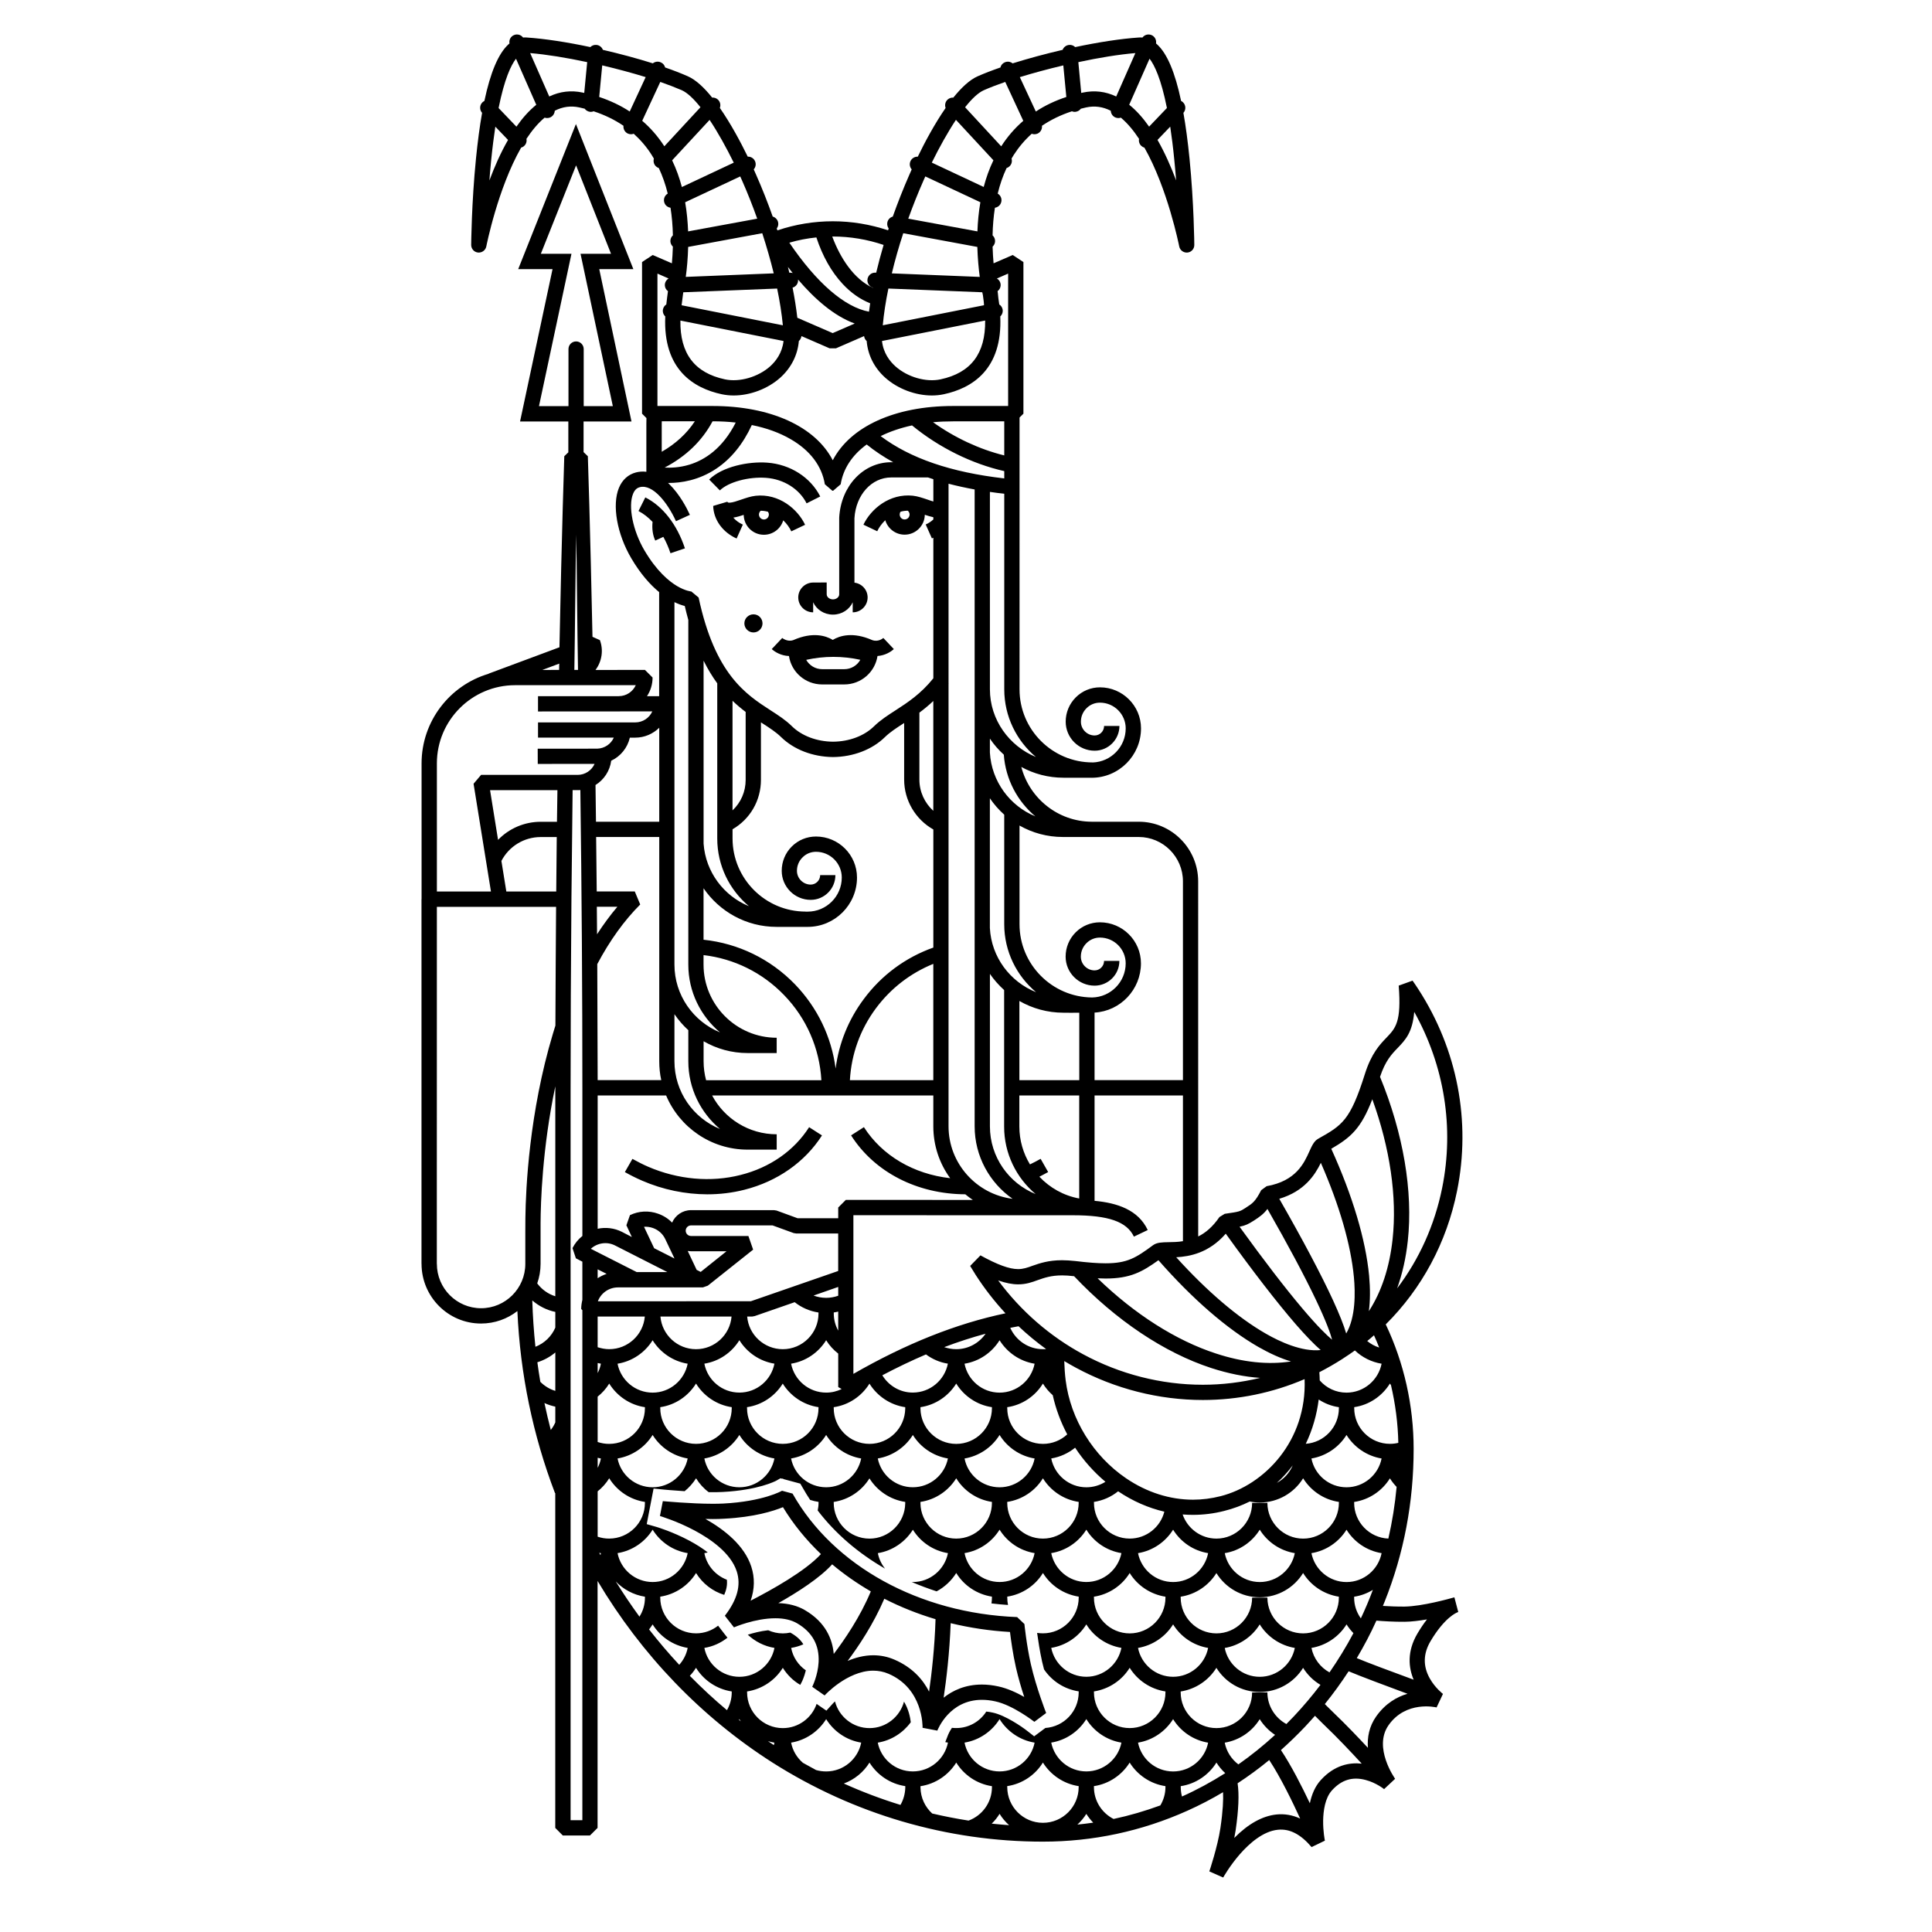 <?xml version="1.0" encoding="UTF-8"?>
<!-- Uploaded to: SVG Repo, www.svgrepo.com, Generator: SVG Repo Mixer Tools -->
<svg fill="#000000" width="800px" height="800px" version="1.1" viewBox="144 144 512 512" xmlns="http://www.w3.org/2000/svg">
 <path d="m351.3 313.07-2.777 2.938c0.828 0.777 2.488 1.773 4.559 1.84 0.641 4.277 4.352 7.535 8.801 7.535h5.859c4.457 0 8.152-3.269 8.805-7.535 1.961-0.133 3.547-1.094 4.324-1.84l-2.777-2.938 0.02-0.02c-0.137 0.133-1.367 1.152-2.957 0.586-5.16-2.273-8.629-1.164-10.465-0.059-1.828-1.102-5.316-2.211-10.469 0.059-1.574 0.562-2.922-0.566-2.922-0.566zm13.551 5.008c2.422 0 4.828 0.266 7.141 0.777-0.832 1.484-2.418 2.484-4.242 2.484h-5.859c-1.812 0-3.402-0.992-4.238-2.473 2.344-0.52 4.766-0.789 7.199-0.789zm-50.68 138.81c-1.566-0.672-3.098-1.445-4.574-2.273l2.004-3.5c1.34 0.734 2.734 1.465 4.18 2.086 7.898 3.406 16.609 4.191 24.504 2.168 7.75-1.949 14.184-6.445 18.141-12.656l3.406 2.188c-4.5 7.043-11.801 12.184-20.551 14.395-3.195 0.816-6.516 1.211-9.848 1.211-5.812-0.016-11.715-1.215-17.262-3.617zm215.04 110.48c-1.055 0.297-8.293 2.332-13 2.394-2.035 0.02-4.109-0.082-5.734-0.176 0.152-0.371 0.312-0.734 0.465-1.125 5.125-12.812 7.688-26.43 7.688-40.449 0-11.512-2.551-22.848-7.391-33.035 9.562-9.508 16.137-21.668 18.895-35.355 3.727-18.461 0.105-37.434-10.23-53.43-0.492-0.766-1.02-1.547-1.559-2.312l-3.672 1.32c0.746 9.602-0.816 11.246-3.188 13.738-1.809 1.867-4.055 4.211-5.793 9.742-3.883 12.309-6.012 13.523-12.348 17.094-1.125 0.629-1.652 1.84-2.352 3.367-1.406 3.129-3.535 7.836-11.316 9.211l-1.445 1.055c-1.57 3.043-2.301 3.512-4.074 4.644v0.012c-1.594 1.023-1.641 1.043-5.598 1.613l-1.395 0.855c-1.785 2.602-3.707 4.211-5.629 5.144l-0.008-94.105c0-8.707-7.059-15.805-15.754-15.805h-12.461c-8.941-0.031-16.48-6.191-18.656-14.516 3.336 1.824 7.144 2.856 11.191 2.856l7.438 0.012c7.219 0 13.094-5.879 13.094-13.094 0-5.984-4.887-10.871-10.871-10.871-2.43 0-4.727 0.957-6.434 2.676-1.715 1.727-2.656 4.004-2.656 6.43 0 4.242 3.445 7.688 7.672 7.688 3.613 0 6.566-2.941 6.566-6.559h-4.062c0 1.391-1.129 2.519-2.504 2.519-1.996 0-3.641-1.633-3.641-3.648 0-1.359 0.523-2.609 1.484-3.57 0.945-0.957 2.207-1.48 3.57-1.48 3.758 0 6.82 3.074 6.82 6.82 0 4.887-3.898 8.871-8.75 9.035l-0.012-0.012c-10.688 0-19.375-8.691-19.375-19.367l0.004-72.035 1.027-1.023v-40.18l-2.832-1.867-5.078 2.203c-0.117-1.367-0.215-2.84-0.262-4.414 0.312-0.301 0.543-0.68 0.625-1.125 0.125-0.719-0.125-1.41-0.629-1.867 0.051-2.57 0.266-5.012 0.621-7.316 0.648-0.098 1.246-0.5 1.547-1.145 0.453-0.961 0.098-2.082-0.805-2.609 0.59-2.434 1.371-4.691 2.352-6.769 0.289-0.102 0.527-0.23 0.754-0.441 0.59-0.539 0.777-1.355 0.559-2.066 0.195-0.336 0.395-0.672 0.59-0.984 1.359-2.106 2.941-3.969 4.762-5.602 0.215 0.082 0.453 0.133 0.707 0.133 0.301 0 0.574-0.059 0.855-0.18 0.801-0.379 1.246-1.223 1.148-2.066 2.352-1.594 4.984-2.875 7.941-3.84 0.227 0.105 0.473 0.156 0.73 0.156 0.066 0 0.125-0.012 0.195-0.012 0.59-0.066 1.109-0.371 1.438-0.828 0.465-0.109 0.926-0.215 1.391-0.336 2.273-0.492 4.422-0.195 6.539 0.875 0.039 0.762 0.473 1.445 1.199 1.773 0.277 0.117 0.539 0.168 0.816 0.168 0.238 0 0.449-0.039 0.66-0.109 1.762 1.473 3.367 3.422 4.82 5.621-0.137 0.648 0.07 1.352 0.578 1.844 0.258 0.23 0.527 0.395 0.84 0.473 6.191 10.887 9.184 25.973 9.227 26.18 0.195 1.023 1.145 1.727 2.188 1.629 1.039-0.098 1.824-0.977 1.809-2.023 0-0.105-0.09-11.078-1.27-22.914-0.453-4.519-0.988-8.539-1.617-12.078 0.715-0.805 0.676-2.051-0.109-2.805-0.145-0.152-0.312-0.262-0.504-0.352-1.594-7.566-3.688-12.516-6.316-14.953-0.105-0.102-0.227-0.191-0.332-0.289 0.172-0.891-0.309-1.828-1.16-2.203-0.887-0.383-1.883-0.102-2.434 0.641-0.312-0.031-0.605-0.031-0.926-0.012-4.781 0.316-10.762 1.246-16.898 2.543-0.422-0.414-1.004-0.641-1.613-0.574-0.801 0.07-1.457 0.609-1.723 1.305-4.566 1.059-9.117 2.293-13.246 3.582-0.578-0.465-1.387-0.598-2.133-0.25-0.562 0.25-0.969 0.766-1.102 1.34-2.207 0.762-4.246 1.547-6.016 2.328-2.16 0.945-4.348 3.039-6.465 5.656-0.527-0.039-1.098 0.141-1.523 0.535-0.625 0.57-0.789 1.461-0.52 2.211-2.91 4.195-5.531 9.113-7.371 12.906-0.789-0.031-1.57 0.398-1.93 1.164-0.352 0.762-0.195 1.621 0.316 2.211-0.215 0.5-0.422 0.953-0.594 1.344-1.621 3.684-3.098 7.438-4.422 11.16-0.727 0.203-1.305 0.801-1.445 1.578-0.109 0.586 0.047 1.145 0.363 1.57-0.055 0.176-0.105 0.336-0.168 0.492-4.719-1.578-9.633-2.398-14.637-2.398-5.027 0-9.961 0.82-14.691 2.414-0.059-0.168-0.105-0.336-0.168-0.516 0.328-0.43 0.488-0.988 0.371-1.57-0.145-0.781-0.734-1.379-1.445-1.578-1.324-3.723-2.801-7.477-4.43-11.16-0.168-0.395-0.371-0.836-0.598-1.344 0.523-0.59 0.691-1.449 0.324-2.211-0.352-0.766-1.125-1.195-1.914-1.164-1.848-3.789-4.465-8.711-7.387-12.906 0.281-0.754 0.105-1.641-0.516-2.211-0.422-0.395-0.984-0.574-1.523-0.535-2.106-2.625-4.312-4.711-6.473-5.656-1.773-0.781-3.797-1.566-5.996-2.328-0.145-0.57-0.527-1.082-1.125-1.34-0.719-0.344-1.559-0.211-2.133 0.25-4.106-1.293-8.664-2.519-13.234-3.578-0.266-0.695-0.906-1.234-1.699-1.305-0.629-0.066-1.211 0.16-1.629 0.574-6.137-1.305-12.125-2.227-16.898-2.543-0.309-0.02-0.621-0.02-0.926 0.012-0.551-0.742-1.562-1.023-2.43-0.641-0.875 0.371-1.34 1.309-1.168 2.203-0.105 0.098-0.215 0.188-0.324 0.289-2.625 2.438-4.727 7.387-6.328 14.953-0.176 0.098-0.344 0.207-0.504 0.352-0.785 0.754-0.828 2-0.105 2.805-0.629 3.535-1.16 7.559-1.617 12.078-1.184 11.84-1.273 22.809-1.273 22.914 0 1.047 0.777 1.93 1.82 2.023 1.031 0.102 1.996-0.605 2.188-1.629 0.047-0.207 3.019-15.289 9.219-26.164 0.309-0.09 0.598-0.25 0.84-0.484 0.52-0.492 0.711-1.195 0.574-1.855 1.457-2.207 3.055-4.141 4.82-5.613 0.215 0.07 0.434 0.109 0.672 0.109 0.273 0 0.539-0.051 0.805-0.168 0.727-0.328 1.164-1.012 1.211-1.773 2.098-1.074 4.254-1.371 6.523-0.875 0.484 0.121 0.945 0.227 1.406 0.336 0.324 0.449 0.832 0.762 1.43 0.828 0.066 0 0.121 0.012 0.188 0.012 0.266 0 0.52-0.051 0.742-0.156 2.934 0.961 5.582 2.246 7.918 3.84-0.09 0.84 0.344 1.684 1.152 2.066 0.277 0.121 0.57 0.18 0.855 0.18 0.242 0 0.48-0.051 0.707-0.133 1.812 1.633 3.422 3.496 4.746 5.602 0.207 0.312 0.402 0.645 0.598 0.984-0.207 0.711-0.031 1.523 0.559 2.066 0.223 0.211 0.484 0.344 0.746 0.441 0.973 2.086 1.773 4.336 2.363 6.769-0.898 0.523-1.254 1.641-0.812 2.609 0.301 0.645 0.902 1.047 1.551 1.145 0.363 2.301 0.574 4.746 0.629 7.316-0.504 0.457-0.754 1.148-0.629 1.867 0.09 0.441 0.312 0.82 0.621 1.109-0.047 1.586-0.137 3.066-0.258 4.43l-5.078-2.203-2.832 1.867v40.18l1.168 1.168c-0.012 0.539-0.023 1.066-0.023 1.617v12.617c-1.047-0.137-1.996-0.02-2.754 0.172-2.066 0.535-3.629 1.953-4.519 4.098-1.867 4.543-0.52 12.203 3.289 18.672 2.41 4.09 4.953 6.957 7.375 8.949v27.574h-3.223c0.941-1.422 1.48-3.129 1.48-4.941l-2.019-2.016-13.109 0.012c1.684-2.231 2.168-5.234 1.164-7.91l-1.961-0.875c-0.613-29.543-1.215-47.508-1.23-47.855l-1.133-1.094v-8.117h12.699l-8.543-40.375h9.035l-15.215-38.445-15.297 38.445h9.098l-8.609 40.375h12.793v8.176l-1.074 1.031c-0.012 0.367-0.656 19.426-1.281 50.633l-18.785 6.992 0.012 0.035c-10.258 3.031-17.766 12.539-17.766 23.754v35.969l-0.02 0.012v96.637l0.012 0.012c0.012 8.715 7.074 15.805 15.766 15.805 3.629 0 6.961-1.23 9.633-3.305 0.742 16.652 4.09 32.848 9.969 48.254l0.07-0.031v88.746l2.004 2.016h7.184l2.023-2.016v-65.445c11.648 19.594 27.531 36.125 46.305 48.098 21.594 13.73 46.395 20.988 71.711 20.988 13.285 0 26.148-2.754 38.281-8.188 3.25-1.457 6.402-3.098 9.457-4.914 0.102 1.879-0.012 4.891-0.699 9.527-0.727 4.883-2.906 11.406-2.934 11.461l3.672 1.621c0.023-0.031 1.738-3.109 4.473-6.238 2.394-2.715 6.062-6.039 10.047-6.422 3.109-0.312 6.004 1.18 8.906 4.594l3.531-1.703c-0.012-0.031-0.504-2.438-0.465-5.359 0.051-2.519 0.484-5.945 2.363-8 2.519-2.766 5.43-3.664 8.918-2.715 2.785 0.73 4.863 2.414 4.871 2.418l2.922-2.734c-0.051-0.082-5.906-8.293-1.723-14.227 4.606-6.535 12.398-4.762 12.711-4.684l1.691-3.582c-0.02-0.02-2.066-1.57-3.492-4.102-1.828-3.25-1.762-6.574 0.207-9.891 3.742-6.289 6.856-7.547 7.234-7.672 0.051-0.02 0.09-0.031 0.105-0.039l-1.027-3.894c0-0.004-0.105 0.016-0.211 0.059zm-74.012-381.02c0.188 1.855 0.352 3.688 0.492 5.465-1.352-3.598-2.992-7.324-4.938-10.734l3.367-3.516c0.383 2.578 0.762 5.492 1.078 8.785zm-6.555-26.797c1.309 1.699 3.062 5.336 4.602 13.07l-4.719 4.938c-1.586-2.254-3.34-4.254-5.273-5.801zm-3.758-1.484-5.078 11.504c-2.82-1.344-5.773-1.691-8.828-1.039-0.145 0.035-0.297 0.074-0.441 0.098l-0.766-8.16c5.461-1.18 10.754-2.035 15.113-2.402zm-171.19 33.75c0.133-1.777 0.293-3.617 0.48-5.465 0.332-3.293 0.711-6.203 1.094-8.785l3.367 3.516c-1.965 3.414-3.602 7.137-4.941 10.734zm7.164-14.25-4.727-4.938c1.551-7.738 3.301-11.371 4.613-13.07l5.371 12.211c-1.918 1.543-3.684 3.543-5.258 5.797zm17.969-8.941c-0.137-0.02-0.289-0.059-0.422-0.098-3.047-0.656-6.016-0.309-8.848 1.039l-5.059-11.5c4.336 0.367 9.652 1.223 15.113 2.398zm213.1 383.11c-5.027-0.207-9.062-4.359-9.062-9.445v-0.258c3.996-0.598 7.43-2.953 9.477-6.258 0.508 0.828 1.117 1.582 1.777 2.273-0.434 4.656-1.16 9.219-2.191 13.688zm-11.086 11.523c-4.59 0-8.438-3.305-9.297-7.656 3.914-0.641 7.281-2.973 9.297-6.219 2 3.25 5.367 5.578 9.297 6.219-0.863 4.352-4.699 7.656-9.297 7.656zm6.984 2.066c-0.957 2.57-2.019 5.09-3.188 7.559-1.117-1.559-1.777-3.445-1.777-5.492v-0.246c1.805-0.273 3.477-0.902 4.965-1.82zm-27.953 27.262v-0.082h-4.051c0 5.215-4.246 9.457-9.453 9.457-5.231 0-9.477-4.242-9.477-9.457v-0.246c3.984-0.621 7.418-2.961 9.465-6.266 2.379 3.848 6.629 6.402 11.473 6.402 4.863 0 9.129-2.57 11.504-6.402 1.152 1.848 2.727 3.406 4.606 4.508-2.176 2.871-4.508 5.629-6.988 8.277-0.68 0.719-1.359 1.406-2.047 2.106-2.953-1.598-4.996-4.711-5.031-8.297zm2.031 11.172c-3.094 2.84-6.348 5.453-9.723 7.824-1.84-1.395-3.16-3.414-3.613-5.758 3.906-0.648 7.262-2.973 9.27-6.227 1.055 1.672 2.441 3.09 4.066 4.16zm-179.52-77.617v-12.016c1.188-0.961 2.254-2.125 3.066-3.465 2.051 3.293 5.473 5.668 9.461 6.258v0.266c0 5.215-4.242 9.457-9.473 9.457-1.055 0.004-2.086-0.172-3.055-0.5zm0.859 4.379c-0.16 0.867-0.465 1.703-0.855 2.469v-2.664c0.281 0.07 0.566 0.129 0.855 0.195zm8.207-58.703-2.609-1.352c-2.074-1.055-4.359-1.281-6.453-0.836v-35.316h18.141c3.543 8.414 11.891 14.348 21.598 14.348h7.707v-4.066c-7.41 0-13.863-4.172-17.113-10.281h58.617v8.176c0 5.129 1.652 9.879 4.469 13.738-9.684-1.082-18.035-5.977-22.859-13.523l-3.406 2.176c6.211 9.766 17.512 15.559 30.27 15.617 0.629 0.527 1.305 1.023 1.996 1.496l-33.656-0.012-2.016 2.016v2.852h-10.746l-5.598-2.047-0.695-0.105h-21.965c-2.254 0-4.18 1.367-5.019 3.305-1.023-1.055-2.281-1.859-3.715-2.363-2.445-0.875-5.106-0.746-7.453 0.383l-0.945 2.684zm23.355-54.23c-7.07-2.902-12.07-9.859-12.07-17.957v-96.059c1.004 0.488 1.941 0.82 2.734 1.02 0.309 1.289 0.609 2.527 0.941 3.703v91.336c0 7.203 3.269 13.641 8.395 17.957zm7.668-33.438c-6.672-2.727-11.477-9.062-12.016-16.574v-48.488c1.152 2.309 2.371 4.297 3.621 6v41.117c0 7.195 3.262 13.645 8.395 17.945zm7.32 5.481h8.246c7.215 0 13.074-5.871 13.074-13.078 0-5.996-4.875-10.867-10.867-10.867-2.43 0-4.715 0.941-6.434 2.664-1.715 1.715-2.648 4.004-2.648 6.43 0 4.242 3.449 7.691 7.68 7.691 3.613 0 6.543-2.938 6.543-6.555h-4.035c0 1.379-1.137 2.508-2.508 2.508-2.004 0-3.648-1.648-3.648-3.648 0-1.352 0.523-2.625 1.492-3.566 0.945-0.961 2.211-1.477 3.562-1.477 3.762 0 6.828 3.047 6.828 6.82 0 4.984-4.055 9.039-9.035 9.039h-0.527v-0.012c-10.676 0-19.383-8.691-19.383-19.383v-2.43c4.68-2.711 7.523-7.644 7.523-13.098v-15.234c0.125 0.074 0.246 0.168 0.363 0.23 1.949 1.266 3.664 2.367 4.984 3.672 3.391 3.316 8.398 5.238 13.75 5.289h0.012c5.356-0.051 10.379-1.977 13.75-5.289 1.336-1.305 3.039-2.41 4.992-3.672 0.031-0.031 0.07-0.051 0.102-0.059v15c0 5.496 3.004 10.543 7.734 13.211v31.297c-7.387 2.629-13.75 7.324-18.449 13.672-4.066 5.453-6.594 11.738-7.445 18.391-1.09-8.375-4.812-16.137-10.77-22.32-6.504-6.711-15.008-10.848-24.234-11.82v-13.637c4.234 6.18 11.32 10.23 19.348 10.23zm-11.668-30.871v-29.043c1.168 1.117 2.336 2.09 3.481 2.953v18.012c0 3.133-1.277 6.008-3.481 8.078zm49.523-8.148v-17.758c1.199-0.887 2.449-1.91 3.688-3.082v29.105c-2.301-2.094-3.688-5.062-3.688-8.266zm3.688 48.82v30.824h-22.105c0.383-6.918 2.746-13.461 6.898-19.051 3.941-5.297 9.156-9.316 15.207-11.773zm-39.559 8.266c5.953 6.141 9.41 14.09 9.898 22.566h-30.555c-0.422-1.594-0.66-3.293-0.66-5.019v-5.305c3.438 1.988 7.422 3.129 11.664 3.129h7.707v-4.055c-10.688 0-19.387-8.699-19.387-19.383v-2.519c8.117 0.953 15.598 4.641 21.332 10.586zm-25.367 9.312v8.238c0 7.203 3.269 13.637 8.395 17.945-7.07-2.902-12.07-9.848-12.07-17.945v-12.48c1.051 1.555 2.301 2.981 3.676 4.242zm83.73-148.16v1.934c-14.148-1.629-24.91-5.316-32.754-11.211 2.469-1.223 5.273-2.172 8.312-2.836 7.094 5.84 15.836 10.172 24.441 12.113zm-18.875-12.957c1.703-0.156 3.465-0.23 5.297-0.23h13.578v9.027c-6.562-1.613-13.137-4.688-18.875-8.797zm27.316 151.05c-6.902-2.746-11.859-9.301-12.254-17.012v-34.379c1.082 1.598 2.371 3.059 3.805 4.348v29.043c0.008 7.219 3.297 13.691 8.449 18zm11.438 5.445v17.871h-15.871v-20.988c3.457 1.98 7.441 3.109 11.699 3.109h1.445v0.012zm4.051 49.844v-27.918h23.422v38.613c-1.391 0.238-2.695 0.246-3.824 0.266-1.707 0.031-3.055 0.051-4.082 0.785-4.535 3.344-6.801 4.812-12.617 4.812-2.106 0-4.664-0.195-8.062-0.609-1.211-0.125-2.383-0.207-3.457-0.207-3.621 0-5.945 0.816-7.812 1.465-1.371 0.504-2.465 0.887-3.84 0.887-2.324 0-5.492-1.168-9.969-3.641l-2.727 2.805c0.492 0.828 0.969 1.602 1.465 2.383 2.336 3.621 4.984 7.027 7.894 10.168-13.062 2.746-26.324 8.031-40.305 16.051v-42.047l58.164 0.012c9.457 0 14.289 1.691 16.176 5.668l3.664-1.754c-2.519-5.352-8.086-7.188-14.09-7.738zm76.066 43.168c-0.855 4.359-4.699 7.664-9.297 7.664-2.832 0-5.356-1.25-7.094-3.238-0.016-0.73-0.047-1.457-0.105-2.176 2.086-1.074 4.121-2.242 6.102-3.512l0.395-0.266c0.992-0.629 1.969-1.301 2.922-1.988 1.914 1.82 4.371 3.07 7.078 3.516zm-3.809-6.012c0.609-0.504 1.215-0.992 1.793-1.527 0.5 1.074 0.945 2.168 1.375 3.254-1.18-0.371-2.234-0.961-3.168-1.727zm3.809 31.129c-0.855 4.336-4.699 7.629-9.297 7.629-4.59 0-8.438-3.273-9.297-7.629 3.914-0.66 7.281-2.992 9.297-6.238 2.016 3.246 5.371 5.578 9.297 6.238zm-11.316-13.598v0.266c0 4.988-3.883 9.094-8.777 9.438 1.789-3.719 2.934-7.754 3.426-11.738 1.594 1.035 3.394 1.758 5.352 2.035zm0 25.109v0.258c0 5.215-4.246 9.465-9.473 9.465-5.199 0-9.422-4.211-9.473-9.387v-0.082h-4.051c0 5.215-4.246 9.465-9.453 9.465-4.144 0-7.68-2.684-8.961-6.398 0.926 0.07 1.832 0.105 2.742 0.105 2.781 0 5.547-0.344 8.281-1.043 2.434-0.609 4.695-1.457 6.769-2.5 0.855 0.176 1.754 0.277 2.644 0.277 4.863 0 9.125-2.578 11.496-6.422 2.055 3.312 5.481 5.664 9.477 6.262zm-18.945 25.449v-0.09h-4.051c0 5.223-4.246 9.477-9.453 9.477-5.231 0-9.477-4.254-9.477-9.477v-0.246c3.984-0.609 7.418-2.961 9.465-6.258 2.379 3.848 6.629 6.414 11.473 6.414 4.863 0 9.129-2.57 11.504-6.434 2.047 3.316 5.481 5.648 9.477 6.277v0.246c0 5.223-4.254 9.477-9.477 9.477-5.188 0-9.41-4.207-9.461-9.387zm7.266 13.246c-0.855 4.336-4.695 7.648-9.301 7.648-4.586 0-8.422-3.293-9.27-7.637 3.906-0.672 7.262-2.992 9.27-6.246 2.027 3.25 5.391 5.574 9.301 6.234zm-168.12-87.824h18.848c-0.402 4.84-4.469 8.652-9.418 8.652-4.945-0.004-9.02-3.812-9.43-8.652zm7.219 12.5c-0.855 4.359-4.691 7.664-9.281 7.664-4.602 0-8.445-3.293-9.305-7.664 3.914-0.629 7.281-2.973 9.297-6.219 2.016 3.246 5.383 5.586 9.289 6.219zm13.703-6.231c2.012 3.254 5.367 5.586 9.289 6.219-0.848 4.367-4.684 7.664-9.281 7.664-4.606 0-8.445-3.293-9.289-7.664 3.918-0.621 7.269-2.961 9.281-6.219zm2.066-6.269h1.328l0.664-0.125 10.602-3.68c1.785 1.414 3.941 2.383 6.309 2.734v0.258c0 5.223-4.242 9.465-9.465 9.465-4.949-0.004-9.035-3.812-9.438-8.652zm20.938-4.957c-1.176 0-2.309-0.215-3.344-0.609l6.535-2.281v2.332c-1.004 0.352-2.066 0.559-3.191 0.559zm3.188 3.641v5.047c-0.742-1.352-1.176-2.891-1.176-4.555v-0.258c0.402-0.059 0.797-0.137 1.176-0.234zm-3.195 7.586c0.84 1.375 1.93 2.57 3.199 3.551v8.867l0.902 0.516c-1.238 0.621-2.625 0.953-4.09 0.953-4.606 0-8.445-3.293-9.305-7.664 3.922-0.625 7.277-2.965 9.293-6.223zm11.477 11.512c2.047 3.285 5.488 5.656 9.48 6.238v0.266 0.125c-0.074 5.152-4.297 9.332-9.473 9.332-5.211 0-9.477-4.242-9.477-9.457v-0.266c4.016-0.578 7.434-2.953 9.469-6.238zm3.406-2.215c3.926-2.074 7.773-3.906 11.566-5.531 1.684 1.238 3.668 2.125 5.809 2.449-0.855 4.367-4.695 7.664-9.301 7.664-3.418 0.004-6.414-1.848-8.074-4.582zm30.703-25.141c2 0.699 3.727 1.043 5.301 1.043 2.074 0 3.668-0.559 5.184-1.125 1.754-0.609 3.531-1.25 6.465-1.25 0.918 0 1.914 0.07 2.977 0.195 0.066 0.012 0.121 0.012 0.195 0.02 11.055 11.68 23.941 20.297 36.375 24.344 4.469 1.445 8.801 2.324 12.941 2.602-4.941 1.188-10.035 1.82-15.199 1.82-10.992 0-21.945-2.785-31.734-8.082-8.781-4.731-16.504-11.461-22.504-19.566zm12.699 18.191c-0.277 0.031-0.555 0.031-0.836 0.031-3.871 0-7.184-2.344-8.66-5.656 0.734-0.137 1.465-0.297 2.191-0.422 2.309 2.176 4.754 4.199 7.305 6.047zm-3.043 3.883c-0.848 4.359-4.684 7.664-9.285 7.664-4.594 0-8.434-3.293-9.285-7.664 3.914-0.629 7.269-2.973 9.285-6.219 2.016 3.246 5.371 5.586 9.285 6.219zm-20.766-3.852c-1.133 0-2.195-0.207-3.195-0.539 3.68-1.395 7.324-2.57 10.973-3.562-1.703 2.469-4.562 4.102-7.777 4.102zm-9.484 15.371c4-0.59 7.43-2.953 9.48-6.258 2.031 3.293 5.465 5.668 9.461 6.258v0.266c0 5.215-4.258 9.465-9.461 9.465-5.18 0-9.41-4.172-9.48-9.332v-0.137zm20.969 7.363c2.012 3.254 5.356 5.578 9.285 6.238-0.848 4.336-4.684 7.629-9.285 7.629-4.594 0-8.434-3.273-9.285-7.629 3.926-0.664 7.269-2.996 9.285-6.238zm2.031-7.094-0.012-0.266c4.004-0.578 7.438-2.953 9.465-6.258 0.719 1.16 1.594 2.188 2.606 3.078 0.789 3.594 2.102 7.106 3.836 10.383-1.691 1.566-3.953 2.519-6.422 2.519-5.231-0.004-9.473-4.246-9.473-9.457zm17.988 10.469c2.215 3.367 4.934 6.434 8.031 9.035-1.465 0.918-3.199 1.457-5.059 1.457-4.586 0-8.422-3.285-9.301-7.637 2.383-0.398 4.539-1.41 6.328-2.856zm11.395 11.551c3.863 2.609 7.992 4.41 12.246 5.402-1.027 4.086-4.746 7.133-9.176 7.133-5.215 0-9.473-4.242-9.473-9.457l-0.012-0.258c2.41-0.371 4.602-1.355 6.414-2.82zm3.066 21.66c2.051 3.316 5.481 5.648 9.477 6.277v0.246c0 5.223-4.258 9.477-9.477 9.477-5.215 0-9.473-4.254-9.473-9.477l-0.012-0.246c4.008-0.609 7.449-2.965 9.484-6.277zm2.207-5.266c3.914-0.641 7.269-2.973 9.297-6.219 2 3.25 5.356 5.578 9.281 6.219-0.848 4.348-4.684 7.656-9.281 7.656-4.606-0.004-8.434-3.309-9.297-7.656zm22.988 0c3.906-0.629 7.262-2.973 9.273-6.219 2.012 3.25 5.375 5.578 9.289 6.219-0.848 4.348-4.695 7.656-9.289 7.656-4.59 0-8.422-3.309-9.273-7.656zm13.797-18.621c1.57-1.414 2.977-2.984 4.219-4.644-0.848 1.98-2.336 3.633-4.219 4.644zm-14.93 3.527c-2.402 0.609-4.852 0.926-7.266 0.926-6.144 0-12.27-1.941-17.766-5.68-8.707-5.926-14.691-15.629-16-25.945-0.207-1.672-0.324-3.406-0.371-5.109 1.012 0.609 2.047 1.199 3.09 1.762 10.363 5.598 21.984 8.551 33.656 8.551 9.336 0 18.48-1.898 26.945-5.531 0.645 16.336-10.621 28.074-22.289 31.027zm-1.18-37.805c-10.602-3.445-21.574-10.43-31.383-19.938 0.746 0.039 1.438 0.059 2.106 0.059 6.551 0 9.688-1.754 14.012-4.852 9.035 10.305 18.188 18.223 26.52 23.004 3.047 1.734 5.918 3.023 8.609 3.82-6.027 0.934-12.734 0.246-19.863-2.094zm-47.805-42.258c-7.094-2.863-12.121-9.828-12.121-17.945v-40.41c1.078 1.566 2.348 2.992 3.769 4.289v36.172c-0.012 7.129 3.234 13.598 8.352 17.895zm1.32-9.344c-0.918 0.523-1.859 1.012-2.828 1.477-1.785-2.941-2.812-6.387-2.812-10.035v-8.227h15.863v27.297c-4.125-0.754-7.785-2.832-10.559-5.769 0.789-0.395 1.57-0.828 2.332-1.238zm-24.406-125.93c0.012-0.02 0.02-0.031 0.039-0.047l-0.039-0.035v-52.898c2.203 0.574 4.516 1.082 6.918 1.523v168.77c0 7.941 3.984 14.977 10.055 19.215-9.551-1.199-16.973-9.355-16.973-19.215zm-78.324 144.27c1.445 0.516 2.59 1.535 3.254 2.934l2.445 5.144-5.387-2.727-2.691-5.68c0.797-0.062 1.602 0.051 2.379 0.328zm13.273 15.715 1.258-0.441 12.012-9.551-1.258-3.613h-15.199c-0.785 0-1.414-0.629-1.414-1.414 0-0.754 0.629-1.395 1.414-1.395h21.598l5.598 2.035 0.699 0.117h11.098v9.93l-23.145 8.02-40.543 0.012c0.805-2.156 2.891-3.68 5.336-3.68h22.547zm-4.07-9.645c0.293 0.051 0.586 0.082 0.883 0.082h9.406l-6.848 5.481-1.074-0.551zm-23.867 7.227v-2.352l2.379 1.199c-0.852 0.297-1.648 0.668-2.379 1.152zm12.5 10.152c-0.406 4.84-4.492 8.652-9.438 8.652-1.066 0-2.098-0.207-3.062-0.516v-8.125zm-11.641 12.5c-0.16 0.887-0.465 1.734-0.855 2.488v-2.664c0.281 0.062 0.566 0.125 0.855 0.176zm13.711 18.883c2.012 3.254 5.375 5.578 9.289 6.238-0.855 4.336-4.691 7.629-9.281 7.629-4.602 0-8.449-3.273-9.305-7.629 3.926-0.664 7.281-2.996 9.297-6.238zm2.023-7.094v-0.266c3.996-0.578 7.438-2.953 9.477-6.258 2.035 3.293 5.473 5.668 9.465 6.258v0.266c0 5.215-4.254 9.457-9.465 9.457-5.227-0.004-9.477-4.246-9.477-9.457zm20.965 7.094c2.012 3.254 5.367 5.578 9.289 6.238-0.848 4.336-4.684 7.629-9.281 7.629-4.606 0-8.445-3.273-9.289-7.629 3.918-0.664 7.269-2.996 9.281-6.238zm2.031-7.094-0.012-0.266c4-0.578 7.438-2.953 9.477-6.246 2.035 3.285 5.477 5.656 9.473 6.246v0.266c0 5.215-4.246 9.457-9.473 9.457-5.215-0.004-9.465-4.246-9.465-9.457zm20.965 7.094c2.012 3.254 5.367 5.578 9.285 6.238-0.855 4.336-4.691 7.629-9.273 7.629-4.606 0-8.445-3.273-9.305-7.629 3.922-0.664 7.277-2.996 9.293-6.238zm11.477 11.512c2.047 3.285 5.488 5.637 9.48 6.238v0.258 0.137c-0.074 5.144-4.297 9.332-9.473 9.332-5.211 0-9.477-4.254-9.477-9.465v-0.258c4.016-0.605 7.434-2.957 9.469-6.242zm2.207-5.277c3.914-0.648 7.269-2.984 9.297-6.227 2.012 3.254 5.367 5.578 9.289 6.227-0.855 4.336-4.695 7.629-9.301 7.629-4.586 0-8.426-3.285-9.285-7.629zm11.309 11.512c4-0.598 7.43-2.953 9.48-6.258 2.031 3.305 5.465 5.656 9.461 6.258v0.258c0 5.215-4.258 9.465-9.461 9.465-5.18 0-9.41-4.18-9.48-9.332v-0.137zm20.969 7.352c2.012 3.25 5.356 5.578 9.285 6.219-0.848 4.348-4.684 7.656-9.285 7.656-4.594 0-8.434-3.305-9.285-7.656 3.926-0.637 7.269-2.969 9.285-6.219zm2.031-7.094-0.012-0.258c4.004-0.598 7.438-2.953 9.465-6.258 2.055 3.305 5.481 5.656 9.477 6.258v0.258c0 5.215-4.254 9.465-9.477 9.465-5.211 0.004-9.453-4.25-9.453-9.465zm20.957 7.094c2.012 3.25 5.367 5.578 9.301 6.219-0.855 4.348-4.707 7.656-9.301 7.656-4.586 0-8.422-3.305-9.301-7.656 3.934-0.637 7.289-2.969 9.301-6.219zm0 25.105c2.012 3.254 5.367 5.566 9.301 6.227-0.855 4.348-4.707 7.656-9.301 7.656-4.586 0-8.422-3.305-9.301-7.656 3.934-0.648 7.289-2.973 9.301-6.227zm0 25.098c2.012 3.25 5.367 5.586 9.301 6.238-0.855 4.336-4.707 7.629-9.301 7.629-4.586 0-8.422-3.285-9.301-7.637 3.934-0.637 7.289-2.981 9.301-6.231zm2.023-7.082-0.012-0.246c4.004-0.621 7.445-2.961 9.48-6.266 2.051 3.305 5.481 5.648 9.477 6.266v0.246c0 5.215-4.258 9.465-9.477 9.465-5.215 0.004-9.469-4.25-9.469-9.465zm11.676-11.777c3.914-0.66 7.269-2.984 9.297-6.238 2 3.254 5.356 5.578 9.281 6.238-0.848 4.336-4.684 7.648-9.281 7.648-4.606-0.004-8.434-3.312-9.297-7.648zm45.965 0c3.914-0.66 7.281-2.984 9.297-6.238 0.523 0.836 1.137 1.613 1.824 2.324-1.91 3.602-4.027 7.055-6.34 10.398-2.43-1.32-4.223-3.691-4.781-6.484zm23.012-50.137c-0.012-0.02-0.02-0.051-0.02-0.07h0.02v0.07zm-2.219-19.926c0.098 0.156 0.188 0.297 0.281 0.422 1.164 4.988 1.84 10.117 1.945 15.289-0.707 0.176-1.457 0.266-2.223 0.266-5.215 0-9.465-4.242-9.465-9.457v-0.266c3.977-0.574 7.414-2.949 9.461-6.254zm2.055-88.938c2.066-2.156 3.918-4.09 4.387-9.562 7.992 14.289 10.621 30.691 7.402 46.652-1.996 9.879-6.09 18.914-11.934 26.617 1.375-3.828 2.336-8.02 2.828-12.586 1.426-13.09-1.188-28.465-7.359-43.465 1.41-4.25 3.066-5.988 4.676-7.656zm-6.723 13.594c4.691 12.93 6.594 25.926 5.375 37.086-0.816 7.516-2.953 13.945-6.289 19.078 0.363-2.777 0.387-5.934 0.066-9.426-0.918-9.551-4.367-21.137-10.027-33.613 5.199-3.019 7.902-5.391 10.875-13.125zm-13.637 16.852c4.934 11.285 7.949 21.688 8.758 30.289 0.387 4.066 0.492 10.605-2.035 14.938-0.641-2.188-1.82-5.141-3.492-8.797-3.16-6.856-8.07-16.125-14.246-26.902 6.719-1.996 9.484-6.379 11.016-9.527zm-17.684 15.266c1.43-0.938 2.453-1.633 3.531-3.043 5.379 9.395 9.789 17.664 12.832 24.047 2.711 5.699 3.848 8.879 4.301 10.605-1.379-1.145-3.82-3.481-7.883-8.293-4.559-5.391-10.281-12.844-16.641-21.648 1.555-0.312 2.356-0.703 3.859-1.668zm-7.516 3.512c7.234 10.055 13.629 18.312 18.57 24.023 2.644 3.031 4.863 5.324 6.586 6.812-4.996 0.523-10.914-2.262-14.465-4.301-7.453-4.262-15.629-11.246-23.82-20.289 3.59-0.203 8.668-1.125 13.129-6.246zm-43.16-105.13h20.094c6.453 0 11.719 5.269 11.719 11.754v52.68h-23.422v-17.898c6.84-0.383 12.293-6.098 12.293-13.055 0-5.996-4.883-10.871-10.871-10.871-2.422 0-4.727 0.953-6.43 2.66-1.715 1.723-2.66 4.004-2.66 6.445 0 4.231 3.445 7.684 7.68 7.684 3.613 0 6.566-2.941 6.566-6.555h-4.062c0 1.379-1.125 2.508-2.504 2.508-2 0-3.648-1.633-3.648-3.637 0-1.359 0.527-2.625 1.496-3.582 0.945-0.945 2.207-1.477 3.562-1.477 3.769 0 6.828 3.062 6.828 6.828 0 4.941-3.981 8.957-8.887 9.047-10.625-0.082-19.25-8.762-19.25-19.418v-26.145c3.398 1.934 7.32 3.031 11.496 3.031zm-7.297-5.465c-6.758-2.762-11.617-9.262-12.051-16.902v-3.703c1.055 1.566 2.301 2.992 3.688 4.254 0.477 6.551 3.625 12.375 8.363 16.352zm0.148-15.734c-7.062-2.891-12.195-9.844-12.195-17.938v-52.316c1.238 0.188 2.508 0.348 3.805 0.484v51.832c0 7.191 3.269 13.648 8.391 17.938zm7.258-183.28 0.801 8.367c-2.973 0.988-5.668 2.262-8.082 3.856l-4.242-9.113c3.613-1.113 7.559-2.172 11.523-3.109zm-21.051 6.57c1.641-0.719 3.559-1.461 5.664-2.188l4.781 10.305c-2.246 1.941-4.203 4.191-5.848 6.758l-9.574-10.352c1.773-2.246 3.477-3.859 4.977-4.523zm-7.402 7.859 9.93 10.715c-1.102 2.281-1.945 4.676-2.574 7.074l-13.75-6.457c1.996-4.059 4.215-8.043 6.394-11.332zm-45.688 58.609c-0.359 3.164-2.039 5.356-3.559 6.723-3.199 2.84-8.117 4.258-11.965 3.438-8.047-1.715-11.945-6.84-11.809-15.578zm-27.016-9.473c0.098-0.629 0.395-3.164 0.441-3.438l24.879-0.988c0.711 3.406 1.219 6.695 1.516 9.738zm30.867-6.688c-0.012-0.039-0.012-0.098-0.012-0.137 4.359 5.106 9.496 9.656 15.023 11.668l-5.836 2.535-9.375-4.066c-0.289-2.559-0.715-5.219-1.258-7.984 0.875-0.242 1.5-1.062 1.457-2.016zm-2.106-1.949-0.215 0.012c-0.109-0.492-0.238-1.027-0.371-1.535 0.414 0.535 0.836 1.082 1.273 1.629-0.223-0.074-0.441-0.113-0.688-0.105zm20.895 10.34c-6.469-1.215-13.871-7.629-21.105-18.285 2.344-0.691 4.731-1.145 7.164-1.395 1.641 4.984 3.977 9.105 6.918 12.277 2.207 2.394 4.727 4.152 7.34 5.18-0.125 0.75-0.23 1.48-0.316 2.223zm18.977 17.93c-3.863 0.828-8.777-0.594-11.957-3.438-1.531-1.367-3.223-3.559-3.57-6.723l27.336-5.422c0.117 8.734-3.762 13.863-11.809 15.582zm-4.535-52.68c0.156-0.363 0.312-0.727 0.488-1.094l14.59 6.84c-0.453 2.625-0.691 5.238-0.781 7.723l-18.328-3.371c1.215-3.379 2.566-6.777 4.031-10.098zm-5.356 13.957 19.629 3.633c0.09 3.004 0.344 5.719 0.645 7.945l-23.305-0.938c0.832-3.461 1.844-7.035 3.031-10.641zm-3.941 14.66 24.875 0.988c0.066 0.273 0.109 0.543 0.168 0.75 0.152 1.184 0.281 1.895 0.293 2.684l-26.824 5.316c0.277-3.043 0.781-6.332 1.488-9.738zm-1.27-11.559c-0.734 2.5-1.391 4.953-1.965 7.359l-0.227-0.012h-0.086c-1.074 0-1.969 0.871-2.012 1.949-0.035 0.953 0.59 1.773 1.465 2.016-0.012 0.031-0.012 0.051-0.02 0.059-5.043-2.309-8.664-7.934-10.77-13.602h0.156c4.598 0.004 9.113 0.762 13.457 2.231zm-29.113 7.535-23.316 0.938c0.309-2.227 0.559-4.941 0.637-7.945l19.633-3.633c1.176 3.609 2.195 7.184 3.047 10.641zm-8.391-24.594c1.465 3.324 2.812 6.715 4.012 10.102l-18.312 3.371c-0.102-2.484-0.324-5.094-0.785-7.723l14.59-6.84c0.164 0.367 0.328 0.723 0.496 1.09zm-29.777-18.301c-2.414-1.586-5.133-2.863-8.082-3.856l0.797-8.367c3.965 0.938 7.914 1.996 11.516 3.109zm9.176 9.219c-1.656-2.562-3.613-4.82-5.863-6.758l4.789-10.297c2.098 0.73 4.004 1.473 5.68 2.188 1.496 0.672 3.188 2.281 4.969 4.519zm2.066 3.719 9.926-10.715c2.191 3.285 4.398 7.269 6.402 11.336l-13.75 6.457c-0.637-2.414-1.484-4.801-2.578-7.078zm-0.93 31.32c-0.621 0.367-1.031 1.039-1.004 1.82 0.031 0.629 0.336 1.18 0.828 1.531-0.074 0.328-0.371 2.984-0.441 3.527-0.441 0.277-0.766 0.742-0.883 1.293-0.141 0.719 0.109 1.406 0.609 1.879-0.629 14.086 7.531 19.027 14.965 20.621 1.02 0.215 2.07 0.328 3.152 0.328 4.359 0 9.02-1.738 12.352-4.707 2.91-2.625 4.613-6 4.934-9.73 0.328-0.281 0.559-0.676 0.66-1.133 0.012-0.051 0.02-0.121 0.023-0.172l7.473 3.25h1.664l7.473-3.25c0.004 0.051 0.012 0.121 0.02 0.172 0.098 0.457 0.328 0.852 0.66 1.133 0.312 3.727 2 7.106 4.926 9.73 3.324 2.969 8 4.707 12.359 4.707 1.074 0 2.137-0.109 3.16-0.328 7.43-1.594 15.586-6.531 14.957-20.621 0.504-0.473 0.754-1.16 0.621-1.879-0.117-0.555-0.453-1.02-0.887-1.293-0.074-0.543-0.156-1.098-0.238-1.664-0.137-1.184-0.125-1.531-0.207-1.863 0.473-0.352 0.789-0.906 0.816-1.531 0.02-0.781-0.371-1.449-1.004-1.82l2.984-1.301v35.086h-14.602c-15.457 0-27.234 5.477-31.871 14.383-4.613-8.906-16.398-14.383-31.852-14.383h-14.609v-35.086zm11.645 37.844c2.117 0 4.16 0.105 6.137 0.328-3.5 6.898-8.203 9.914-12.27 11.16-2.629 0.797-5.019 0.863-6.574 0.777 5.664-2.957 9.93-7.078 12.707-12.266zm-13.473 8.074v-7.316c0-0.246 0.012-0.52 0.012-0.762h8.766c-2.152 3.262-5.098 5.969-8.777 8.078zm-4.562 26.18c-3.102-5.266-4.394-11.738-3.023-15.074 0.523-1.266 1.27-1.594 1.785-1.727 3.387-0.871 7.332 4.07 9.574 9.02l3.688-1.684c-0.848-1.863-2.695-5.422-5.461-8.137-0.105-0.109-0.23-0.223-0.324-0.316h0.246c3.18 0 7.871-0.676 12.496-3.762 3.941-2.625 7.098-6.5 9.453-11.582 3.883 0.781 7.359 2.039 10.289 3.742 5.144 2.961 8.289 7.113 9.062 11.949l1.996 1.719h0.207l1.996-1.719c0.672-4.133 3.043-7.738 6.891-10.539 2.141 1.727 4.484 3.289 7.031 4.699h-0.535c-7.391 0-13.32 6.301-13.777 14.664v20.34c0 0.734-0.754 1.344-1.652 1.344-0.898 0-1.664-0.605-1.664-1.344l-0.004-3.133-3.672 0.016c-2.133 0.051-3.863 1.805-3.863 3.941 0 2.191 1.773 3.953 3.953 3.953v-2.676c0.875 1.934 2.891 3.281 5.246 3.281 2.352 0 4.367-1.352 5.234-3.269v2.664c2.176 0 3.953-1.762 3.953-3.945 0-2.031-1.543-3.688-3.492-3.918v-17.086c0.363-6.16 4.543-10.797 9.742-10.797h9.754c0.473 0.156 0.945 0.312 1.414 0.465v5.906c-0.523-0.145-1.043-0.324-1.559-0.508-1.258-0.422-2.559-0.875-3.859-1.023-6.188-0.656-11.129 3.516-13.113 7.68l3.656 1.738c0.473-1.02 1.211-2.035 2.137-2.918 0.66 2.215 2.707 3.824 5.129 3.824 2.91 0 5.305-2.352 5.344-5.269 0.746 0.25 1.516 0.488 2.262 0.648v0.594c-0.578 0.535-1.27 1.004-2.023 1.328l1.641 3.688c0.125-0.059 0.258-0.121 0.383-0.176v37.25c-3.316 4.141-6.856 6.445-10.016 8.488-2.074 1.336-4.016 2.59-5.648 4.18-2.625 2.602-6.609 4.098-10.914 4.137-4.312-0.039-8.297-1.535-10.941-4.137-1.605-1.594-3.551-2.848-5.617-4.18-6.555-4.238-14.723-9.523-19.07-29.891l-1.926-1.598 0.031 0.012c-0.02-0.012-1.57-0.121-3.836-1.465-2.141-1.273-5.379-3.938-8.602-9.398zm70.246-9.57c0 0.746-0.59 1.328-1.316 1.328-0.727 0-1.305-0.586-1.305-1.328 0-0.25 0.074-0.52 0.238-0.727 0.605-0.172 1.25-0.266 1.914-0.266 0.289 0.27 0.469 0.617 0.469 0.992zm-65.812 149.91h-16.852c-0.02-10.156-0.051-20.41-0.105-30.742 3.316-6.254 7.144-11.566 11.383-15.805l-1.441-3.449h-10.086c-0.039-4.812-0.098-9.633-0.156-14.438h16.727v59.414c0 1.723 0.168 3.406 0.531 5.019zm-17.012-38.652c-0.02-2.418-0.039-4.852-0.059-7.289h5.441c-1.891 2.231-3.684 4.664-5.383 7.289zm16.48-29.82h-16.766c-0.047-3.238-0.09-6.484-0.125-9.734 2.231-1.387 3.809-3.734 4.16-6.438 2.469-1.152 4.312-3.406 4.941-6.117h1.43c2.473 0 4.715-1.012 6.359-2.621zm-31.871-110.14 8.609-40.371h-8.117l9.34-23.441 9.262 23.441h-8.082l8.559 40.371h-7.719v-15.133c0-1.117-0.91-2.019-2.012-2.019-1.125 0-2.023 0.902-2.023 2.019v15.133zm10.344 69.902h-0.969c0.156-8.453 0.316-29.09 0.488-35.859 0.148 6.769 0.309 27.41 0.48 35.859zm-4.977-1.668c-0.016 0.555-0.023 1.113-0.035 1.668l-4.453 0.012zm-1.039 201.08c-0.312 0.73-0.73 1.395-1.199 2.016-0.609-2.363-1.18-4.75-1.684-7.144 0.918 0.434 1.879 0.73 2.883 0.961zm0-8.344c-1.516-0.465-2.871-1.301-3.969-2.402-0.293-1.734-0.555-3.465-0.789-5.184 1.777-0.559 3.387-1.438 4.762-2.602zm0-16.773c-1.004 2.332-2.891 4.152-5.269 5.078-0.434-4.086-0.707-8.168-0.832-12.281 1.719 1.484 3.805 2.57 6.102 3.043zm0-62.586v54.277c-1.934-0.59-3.602-1.82-4.793-3.406 0.57-1.602 0.887-3.375 0.887-5.195v-10.902c0.031-5.164 0.422-19.543 3.906-36.133v1.359zm0.027-17.469-0.672 2.195c-6.273 20.871-7.195 41.039-7.285 48.809l-0.02 3.652v8.504c0 6.492-5.262 11.758-11.719 11.758-6.465 0-11.719-5.266-11.719-11.758h-0.012v-19.629l0.012-74.988h31.594c-0.074 10.492-0.145 21.027-0.18 31.457zm0.219-35.512h-13.227l-1.305-8.105c2-3.863 5.996-6.332 10.402-6.332h4.266c-0.043 4.812-0.094 9.645-0.137 14.438zm0.191-18.484h-4.301c-4.348 0-8.402 1.777-11.309 4.793l-2.121-13.168h17.852c-0.043 2.777-0.074 5.578-0.121 8.375zm6.727 109.77c-1.055 0.848-1.953 1.91-2.613 3.211l0.902 2.707 1.715 0.887v10.125c-0.176 0.746-0.309 1.566-0.309 2.418l0.309 0.309v135.17l-3.121-0.004v-193.13c0-16.816 0.082-34.078 0.227-51.289 0.09-9.453 0.195-19.055 0.312-28.562h1.328c0.246 0 0.473-0.012 0.719-0.02 0.363 26.812 0.539 53.68 0.539 79.867v38.309l-0.008 0.004zm-1.25-122.2h-25.582l-1.996 2.352 4.606 28.555h-14.328v-33.953c0-11.43 9.305-20.723 20.73-20.723l31.98-0.012c-0.766 1.715-2.492 2.918-4.508 2.918v0.012h-21.402v4.047l30.289-0.02c-0.781 1.727-2.508 2.918-4.516 2.918h-25.77v4.035h20.082c-0.746 1.688-2.438 2.871-4.398 2.922l-15.77 0.012 0.016 4.035 15.062-0.016c-0.766 1.723-2.496 2.918-4.496 2.918zm3.496 125.59c1.707-1.547 4.258-1.98 6.422-0.875l13.875 7.055h-8.125zm2.555 81.188c-0.117-0.188-0.215-0.395-0.332-0.609 0.152 0.031 0.312 0.051 0.453 0.09-0.031 0.18-0.07 0.363-0.121 0.52zm-0.746-4.887v-12.016c1.188-0.961 2.254-2.137 3.066-3.465 2.051 3.305 5.473 5.668 9.461 6.266v0.258c0 5.215-4.242 9.457-9.473 9.457-1.055 0.012-2.086-0.176-3.055-0.5zm14.57-1.863c2.012 3.25 5.375 5.578 9.289 6.219-0.855 4.348-4.691 7.656-9.281 7.656-4.602 0-8.449-3.305-9.305-7.656 3.926-0.637 7.281-2.969 9.297-6.219zm-2.035 18.012c0 1.859-0.527 3.582-1.457 5.039-2.207-3.031-4.301-6.141-6.289-9.34 2.016 2.117 4.727 3.582 7.742 4.055zm9.086 17.801c-2.797-2.992-5.461-6.141-7.992-9.375 0.332-0.434 0.648-0.875 0.941-1.328 2.012 3.254 5.375 5.566 9.289 6.227-0.328 1.699-1.121 3.227-2.238 4.477zm13.914 7.309c0 1.703-0.473 3.324-1.266 4.715-3.422-2.863-6.699-5.906-9.844-9.105 0.613-0.648 1.16-1.359 1.641-2.125 2.035 3.305 5.473 5.648 9.465 6.266zm1.906 7.281c0.047-0.059 0.086-0.137 0.121-0.195 0.109 0.207 0.258 0.402 0.395 0.59-0.18-0.129-0.355-0.266-0.516-0.395zm9.262 6.691c-0.523-0.352-1.047-0.719-1.566-1.043 0.551 0.156 1.129 0.289 1.703 0.395-0.039 0.223-0.078 0.422-0.137 0.648zm11.188 6.613c-1.168-0.641-2.336-1.27-3.492-1.918-1.582-1.359-2.715-3.211-3.129-5.352 3.914-0.641 7.269-2.984 9.289-6.227 2.016 3.25 5.359 5.586 9.285 6.227-0.855 4.348-4.691 7.637-9.273 7.637-0.949-0.004-1.836-0.129-2.68-0.367zm22.359 9.238c-5.109-1.57-10.125-3.465-15.012-5.668 2.848-1.055 5.231-3.023 6.801-5.551 2.055 3.285 5.492 5.648 9.488 6.238v0.246 0.137c-0.039 1.676-0.504 3.25-1.277 4.598zm-6.012-16.504c3.586-0.59 6.691-2.602 8.746-5.41-0.152-1.32-0.586-3.426-1.793-5.461-1.098 4.035-4.769 7.019-9.141 7.019-4.394 0-8.102-3.023-9.152-7.074-0.301 0.277-0.469 0.465-0.484 0.465l-1.793 1.98-2.207-1.516-0.383-0.277c-1.27 3.727-4.812 6.422-8.961 6.422-5.223 0-9.465-4.254-9.465-9.465l-0.012-0.246c4-0.621 7.43-2.961 9.477-6.266 1.152 1.848 2.734 3.426 4.625 4.516l0.465-0.906c0.012-0.012 0.598-1.211 1.012-2.941-1.984-1.367-3.414-3.481-3.891-5.945 1.125-0.188 2.207-0.504 3.231-0.953-0.699-1.152-1.738-2.117-3.164-2.941-0.102-0.059-0.195-0.102-0.309-0.168-0.641 0.137-1.301 0.215-1.969 0.215-1.387 0-2.684-0.309-3.875-0.836-2.016 0.215-3.965 0.73-5.41 1.18 1.914 1.789 4.363 3.059 7.07 3.5-0.848 4.348-4.684 7.656-9.281 7.656-4.606 0-8.445-3.305-9.297-7.656 2.281-0.363 4.367-1.328 6.125-2.707l-0.684-0.855-1.797-2.332c-1.605 1.27-3.648 2.035-5.844 2.035-5.231 0-9.488-4.254-9.488-9.465v-0.258c4.004-0.609 7.441-2.953 9.488-6.266 1.691 2.746 4.336 4.832 7.465 5.793 0.543-1.25 0.867-2.609 0.699-4.016-3.031-1.152-5.336-3.809-5.965-7.043 0.309-0.059 0.598-0.105 0.898-0.195-1.387-1.082-3.039-2.137-4.934-3.148-4.414-2.344-8.531-3.57-8.574-3.582l-2.66-0.766 0.523-2.734 1.293-6.691 2.769 0.277c0.051 0 2.394 0.227 5.461 0.422 1.184-0.953 2.211-2.125 3.031-3.414 0.875 1.426 2.004 2.676 3.344 3.672 1.426 0.02 2.664 0.012 3.699-0.051 9.41-0.484 13.98-2.863 14.234-3.004l1.078-0.621 0.535 0.137c0.02-0.059 0.059-0.102 0.098-0.137 0.039 0.07 0.082 0.137 0.121 0.195l4.516 1.219 0.641 1.102c0.609 1.094 1.27 2.168 1.965 3.211 0.719 0.238 1.461 0.414 2.227 0.527v0.258c0 0.691-0.086 1.359-0.227 2.016 4.684 6.133 10.777 11.348 17.852 15.41-0.941-1.168-1.613-2.57-1.91-4.102 3.91-0.629 7.266-2.984 9.289-6.207 2.012 3.238 5.367 5.566 9.289 6.207-0.855 4.336-4.695 7.656-9.301 7.656-0.105 0-0.195 0-0.312-0.012 2.141 0.918 4.348 1.734 6.609 2.481 2.125-1.133 3.934-2.828 5.203-4.863 2.031 3.316 5.461 5.637 9.457 6.266v0.258c0 0.523-0.047 1.023-0.125 1.535 1.457 0.188 2.91 0.312 4.387 0.414-0.133-0.629-0.195-1.27-0.195-1.949l-0.012-0.258c4.004-0.609 7.438-2.953 9.465-6.266 2.055 3.316 5.481 5.637 9.477 6.266v0.258c0 5.215-4.254 9.465-9.477 9.465-0.523 0-1.031-0.039-1.547-0.117 0.277 1.996 0.711 4.863 1.328 7.637 0.156 0.68 0.324 1.367 0.508 2.035 2.066 3.078 5.367 5.246 9.184 5.824v0.266c0 4.996-3.894 9.094-8.832 9.438l-2.969 2.207-1.828-1.426c-1.426-1.125-5.828-4.152-9.129-4.852-0.578-0.137-1.16-0.227-1.734-0.277-1.672 2.625-4.613 4.367-7.949 4.367-0.402 0-0.777-0.02-1.152-0.059-0.656 0.973-0.961 1.734-1.004 1.82l-0.762 1.969c0.238 0.039 0.473 0.09 0.711 0.125-0.855 4.336-4.695 7.637-9.301 7.637-4.598 0.008-8.438-3.277-9.297-7.621zm41.559 0c-0.848 4.336-4.684 7.629-9.285 7.629-4.594 0-8.434-3.285-9.285-7.637 3.914-0.641 7.269-2.984 9.285-6.227 2.016 3.246 5.371 5.59 9.285 6.234zm-17.496 20.656c-3.234-0.504-6.453-1.133-9.645-1.879-1.867-1.715-3.055-4.133-3.102-6.856v-0.137-0.246c4-0.59 7.43-2.961 9.48-6.258 2.031 3.293 5.465 5.656 9.461 6.258v0.246c-0.004 4.082-2.586 7.543-6.195 8.871zm6.125 0.809c0.801-0.766 1.5-1.633 2.09-2.602 0.691 1.133 1.551 2.137 2.523 3.012-1.543-0.125-3.082-0.25-4.613-0.41zm13.578-0.219c-5.215 0-9.457-4.242-9.457-9.477l-0.012-0.246c4.004-0.59 7.438-2.961 9.465-6.246 2.055 3.285 5.481 5.648 9.477 6.246v0.246c0.004 5.234-4.25 9.477-9.473 9.477zm9.129 0.473c0.906-0.836 1.723-1.785 2.371-2.84 0.523 0.828 1.145 1.613 1.824 2.324-1.391 0.195-2.789 0.379-4.195 0.516zm23.34-9.949c0 1.785-0.508 3.438-1.352 4.863-4.047 1.484-8.176 2.695-12.395 3.594-3.078-1.566-5.203-4.75-5.203-8.453l-0.012-0.246c4.004-0.59 7.445-2.961 9.48-6.246 2.051 3.285 5.481 5.648 9.477 6.246zm-7.269-11.773c3.914-0.641 7.269-2.984 9.297-6.227 2 3.25 5.356 5.586 9.281 6.238-0.848 4.336-4.684 7.629-9.281 7.629-4.606-0.008-8.434-3.293-9.297-7.641zm11.652 14.277c-0.215-0.785-0.328-1.621-0.328-2.5v-0.246c3.984-0.59 7.41-2.961 9.457-6.246 0.648 1.043 1.438 1.988 2.336 2.805-3.699 2.348-7.519 4.426-11.465 6.188zm25.051 4.762c-3.738 0.395-7.492 2.469-11.195 6.219 0.125-0.672 0.262-1.359 0.359-1.996 0.797-5.453 0.961-9.645 0.523-12.488 2.891-1.891 5.688-3.945 8.383-6.16 3.012 4.566 6.188 11.117 8.195 15.508-2.008-0.926-4.106-1.301-6.266-1.082zm11.758-9.145c-1.566 1.703-2.445 3.914-2.922 6.172-2.098-4.43-4.922-9.984-7.664-14.09 2.211-1.98 4.375-4.066 6.449-6.258 0.875-0.926 1.723-1.891 2.57-2.828 0.242 0.238 0.535 0.539 0.836 0.836 0.52 0.516 1.031 1.043 1.367 1.359 3.719 3.531 7.535 7.598 10.184 10.48-3.231-0.352-7.203 0.371-10.82 4.328zm14.672-16.863c-1.91 2.695-2.41 5.637-2.207 8.344-2.574-2.754-5.828-6.184-9.035-9.238-0.293-0.266-0.801-0.777-1.305-1.281-0.398-0.402-0.785-0.797-1.082-1.074 2.254-2.785 4.348-5.688 6.309-8.691 2.656 1.145 10.52 4.086 15.602 5.965-2.82 0.816-5.856 2.562-8.281 5.977zm10.945-21.996c-2.887 4.863-2.352 9.16-1.031 12.289-5.758-2.106-12.48-4.625-15.07-5.719 1.898-3.199 3.656-6.504 5.199-9.941 1.789 0.156 4.625 0.332 7.496 0.309 1.809-0.012 3.894-0.289 5.906-0.629-0.82 1.047-1.645 2.258-2.5 3.691zm-175.42-301.46c-1.293 0.145-2.59 0.594-3.848 1.023-1.074 0.363-2.168 0.754-2.953 0.797-0.523 0.031-0.59-0.07-0.691-0.246l-3.75 1.113c0.105 3.668 2.508 6.977 6.207 8.637l1.652-3.688c-1.027-0.449-1.891-1.109-2.523-1.848 0.945-0.156 1.906-0.438 2.75-0.727 0.051 2.918 2.418 5.269 5.344 5.269 2.422 0 4.469-1.605 5.133-3.824 0.934 0.875 1.648 1.895 2.141 2.918l3.652-1.738c-1.969-4.176-6.926-8.348-13.113-7.688zm2.203 6.281c-0.715 0-1.316-0.586-1.316-1.328 0-0.371 0.176-0.727 0.457-0.988 0.68 0 1.32 0.098 1.93 0.266 0.145 0.207 0.238 0.469 0.238 0.727 0 0.746-0.59 1.324-1.309 1.324zm-0.375 27.535c0 1.32-1.074 2.398-2.394 2.398-1.328 0-2.414-1.078-2.414-2.398 0-1.324 1.082-2.402 2.414-2.402 1.32-0.008 2.394 1.07 2.394 2.402zm-11.301-35.242-2.836-2.883c3.477-3.426 10.375-4.84 15.383-4.473 6.102 0.438 11.48 3.883 14.051 8.961l-3.613 1.824c-1.934-3.824-6.039-6.41-10.73-6.762-4.637-0.34-10.016 1.121-12.254 3.332zm-14.984 12.309-2.137 0.988c-0.664-1.414-0.906-3.141-0.715-4.949-1.152-1.223-2.41-2.195-3.727-2.883l1.805-3.613c4.641 2.348 8.375 7.133 10.5 13.504l-3.828 1.293c-0.52-1.559-1.16-3.019-1.898-4.34zm84.43 308.2c1.133 0 2.312 0.125 3.531 0.402 4.707 1.004 10.305 5.379 10.367 5.422l3.125-2.332c-0.031-0.059-2.656-6.769-4.047-12.906-1.18-5.215-1.703-10.625-1.715-10.676l-1.93-1.84c-25.891-0.992-48.699-13.543-59.512-32.727l-2.797-0.754c-0.039 0.031-4.977 2.852-15.594 3.394-0.812 0.039-1.75 0.059-2.754 0.059-5.894 0-13.16-0.699-13.238-0.699l-0.766 3.934c0.059 0.039 4.488 1.328 9.234 3.871 4.207 2.254 9.551 5.953 11.125 10.812 1.18 3.664 0.145 7.488-3.152 11.758l2.414 3.078c0.055-0.031 5.562-2.414 10.992-2.414 2.328 0 4.254 0.465 5.75 1.34 4.016 2.344 5.914 5.793 5.688 10.281-0.188 3.562-1.684 6.523-1.691 6.543l3.285 2.293c0.012-0.02 1.508-1.664 3.894-3.316 2.152-1.484 5.453-3.254 8.984-3.254 1.391 0 2.754 0.266 4.035 0.816 9.199 3.945 9.055 13.895 9.043 14.328l3.914 0.746c0.141-0.34 3.223-8.16 11.812-8.16zm-61.293-26.273c1.074-3.078 1.129-6.102 0.176-9.023-1.824-5.617-7.113-9.801-12.16-12.645 0.66 0.012 1.32 0.031 1.969 0.031 1.09 0 2.082-0.031 2.969-0.09 8-0.402 13.105-2.035 15.613-3.059 2.754 4.535 6.152 8.699 10.066 12.43-4.094 4.512-13.172 9.551-18.633 12.355zm22.023 14.113c-0.332-3.879-2.117-8.395-7.656-11.621-1.934-1.133-4.281-1.762-7.019-1.848 5.148-2.91 10.988-6.66 14.258-10.281 3.148 2.656 6.586 5.039 10.242 7.176-2.824 6.789-7 12.859-9.824 16.574zm25.27 9.984c-1.637-3.211-4.43-6.422-9.16-8.465-1.785-0.777-3.672-1.168-5.629-1.168-2.422 0-4.731 0.621-6.801 1.496 2.887-3.84 6.856-9.766 9.723-16.48 4.277 2.188 8.816 4.004 13.574 5.422-0.223 7.508-1.039 14.48-1.707 19.195zm5.719-18.137c5.055 1.219 10.328 2.023 15.719 2.332 0.258 2.098 0.754 5.785 1.582 9.445 0.621 2.707 1.426 5.473 2.191 7.766-2.051-1.16-4.484-2.273-6.82-2.777-1.508-0.332-2.973-0.504-4.387-0.504-4.418 0-7.727 1.566-10.148 3.481 0.688-4.598 1.57-11.773 1.863-19.742z"/>
</svg>